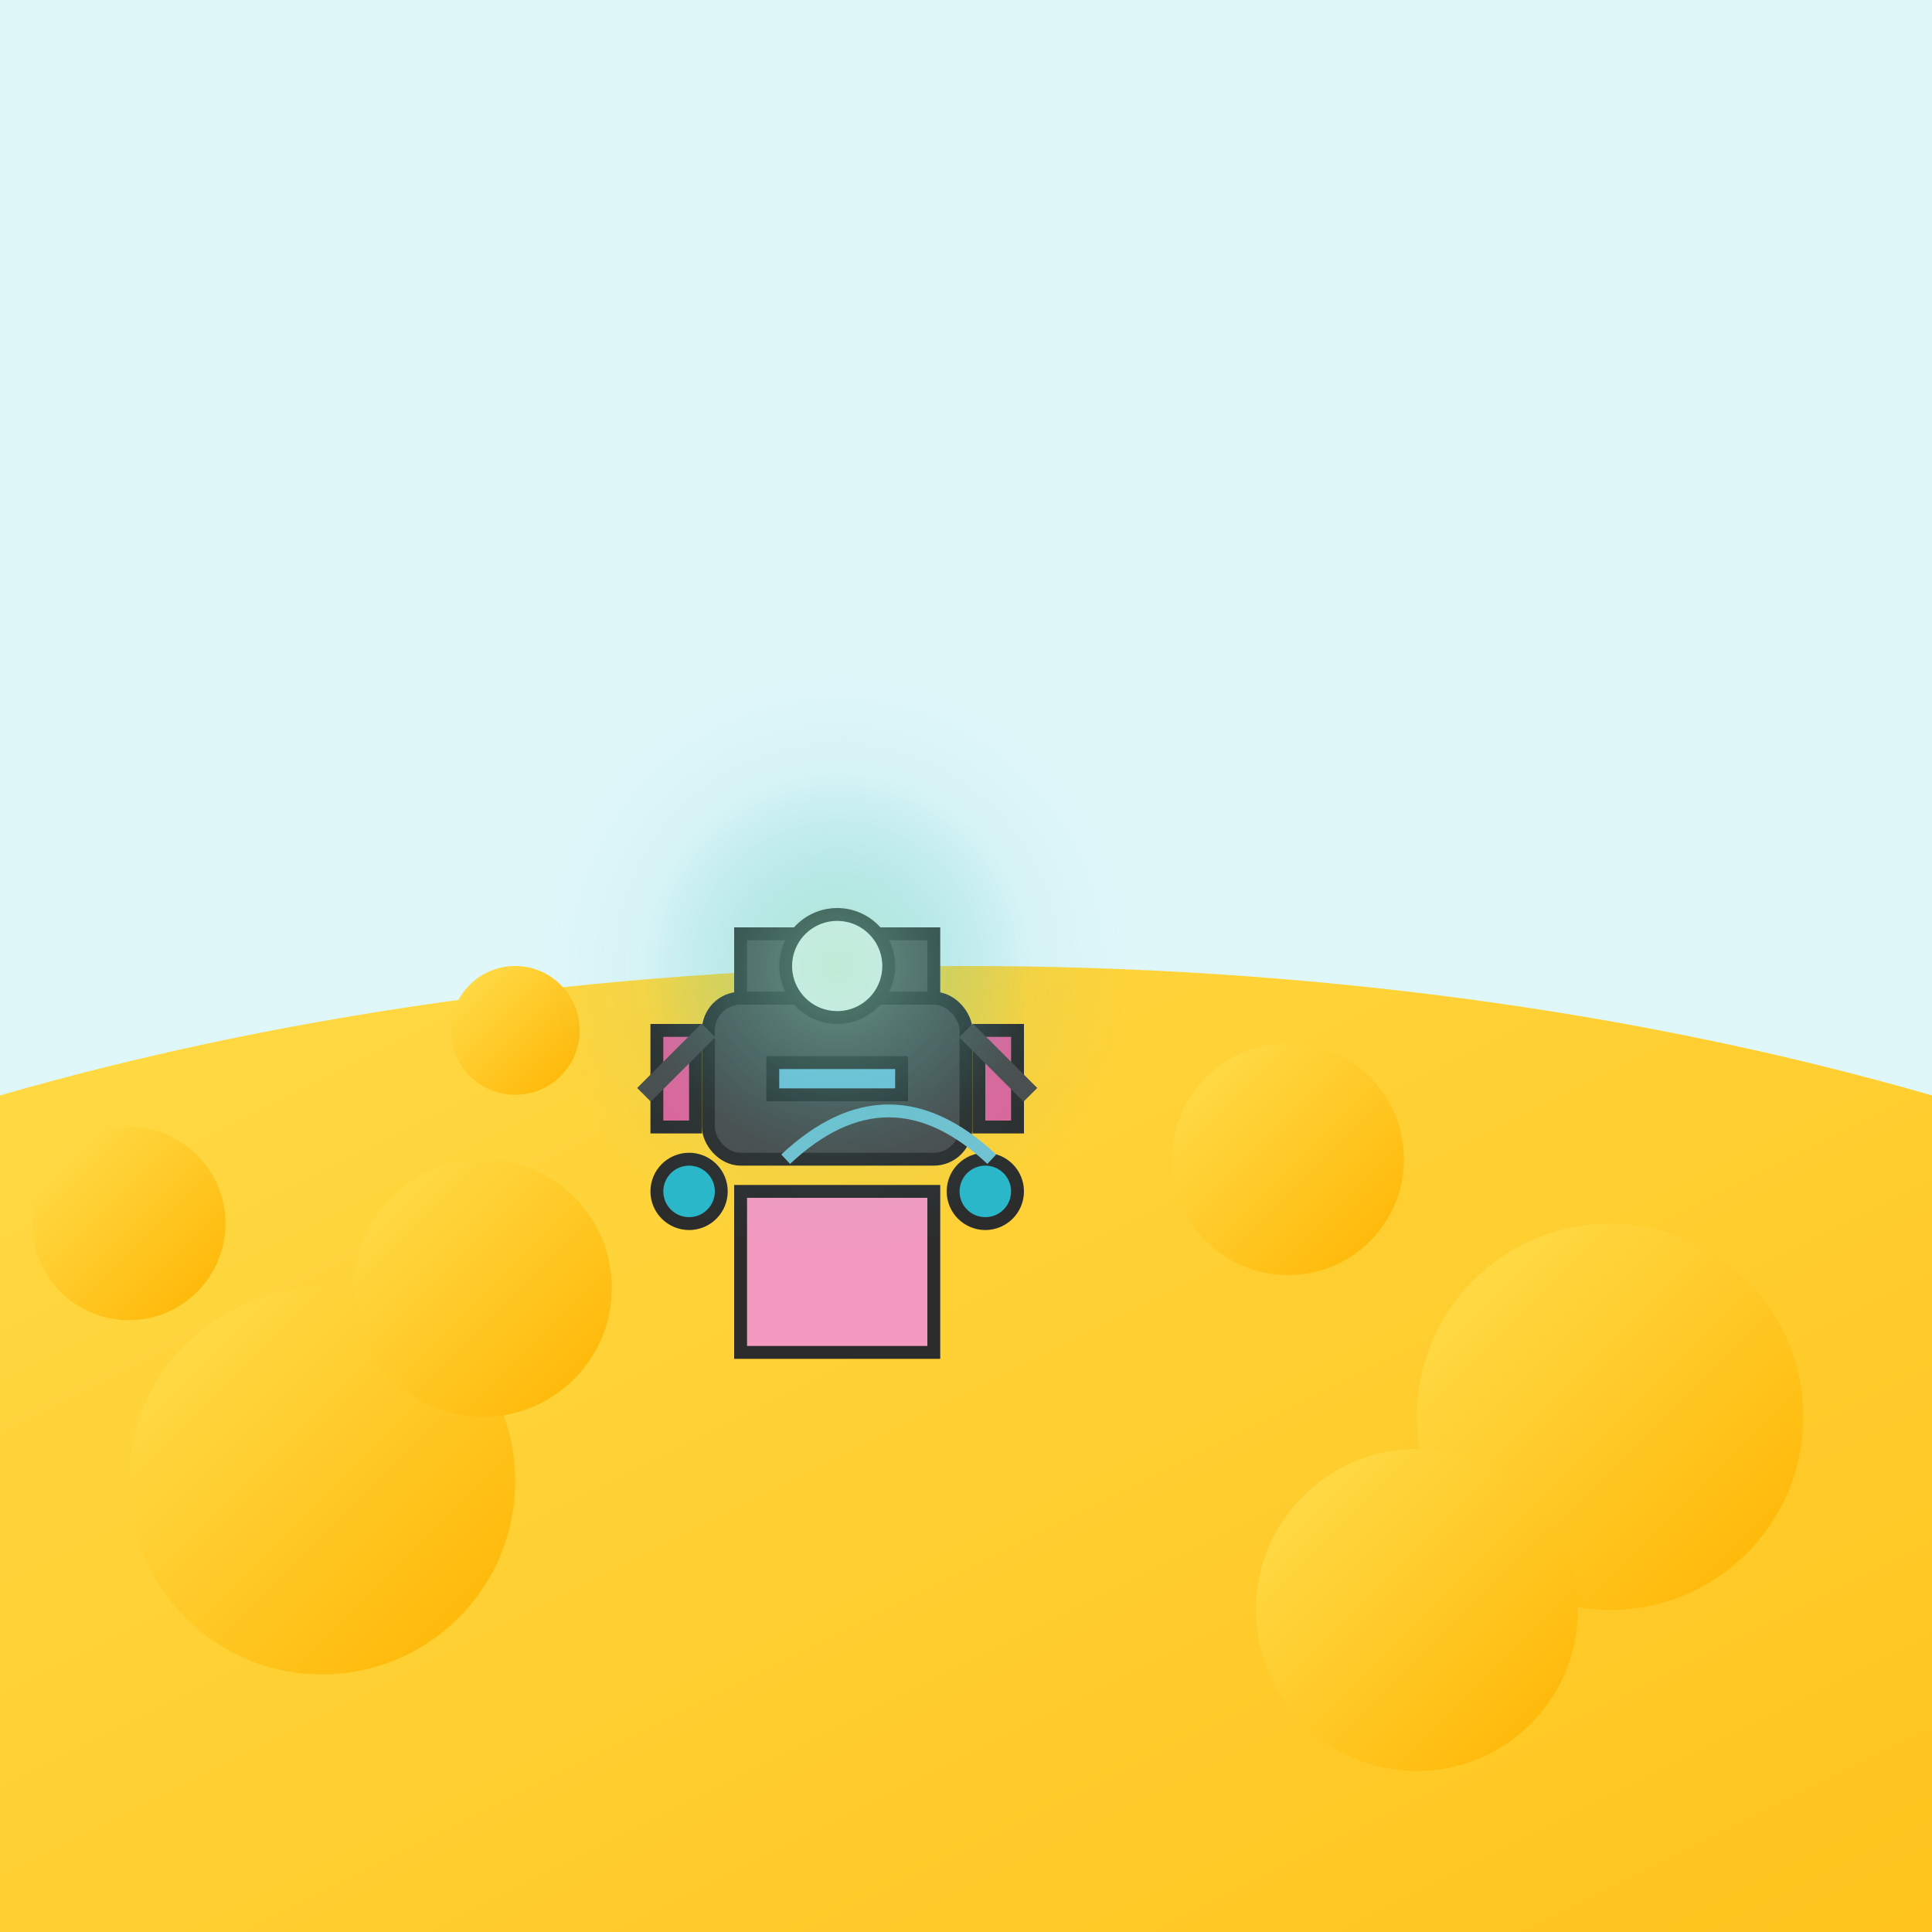 <svg viewBox="0 0 300 300" xmlns="http://www.w3.org/2000/svg">
  <defs>
    <linearGradient id="sunflowerGradient" x1="0%" y1="0%" x2="100%" y2="100%">
      <stop offset="0%" style="stop-color:#ffdf4f;stop-opacity:1" />
      <stop offset="100%" style="stop-color:#ffb400;stop-opacity:1" />
    </linearGradient>
    <radialGradient id="robotGlow" cx="50%" cy="50%" r="50%" fx="50%" fy="50%">
      <stop offset="0%" style="stop-color:#88d8b0;stop-opacity:1" />
      <stop offset="100%" style="stop-color:#2ab7ca;stop-opacity:0" />
    </radialGradient>
  </defs>

  <rect width="300" height="300" fill="#e0f7fa" />
  
  <g transform="translate(0, 150)">
    <ellipse cx="150" cy="150" rx="300" ry="150" fill="url(#sunflowerGradient)" />
    <circle cx="50" cy="80" r="30" fill="url(#sunflowerGradient)" />
    <circle cx="20" cy="40" r="15" fill="url(#sunflowerGradient)" />
    <circle cx="75" cy="50" r="20" fill="url(#sunflowerGradient)" />
    <circle cx="250" cy="70" r="30" fill="url(#sunflowerGradient)" />
    <circle cx="220" cy="100" r="25" fill="url(#sunflowerGradient)" />
    <circle cx="80" cy="10" r="10" fill="url(#sunflowerGradient)" />
    <circle cx="200" cy="30" r="18" fill="url(#sunflowerGradient)" />
  </g>

  <g transform="translate(130, 180)">
    <g id="robot" fill="#4a4a4a" stroke="#2c2c2c" stroke-width="2">
      <rect x="-15" y="-35" width="30" height="10" fill="#4a4a4a" />
      <rect x="-20" y="-25" width="40" height="25" rx="5" />
      <rect x="-10" y="-15" width="20" height="5" fill="#74c2de" />
      <rect x="-28" y="-20" width="6" height="15" fill="#e0649a" />
      <rect x="22" y="-20" width="6" height="15" fill="#e0649a" />
      <rect x="-15" y="5" width="30" height="25" fill="#f49ac1" />
      <circle cx="-23" cy="5" r="5" fill="#2ab7ca" />
      <circle cx="23" cy="5" r="5" fill="#2ab7ca" />
      <circle cx="0" cy="-30" r="8" fill="#ffffff" />
    </g>
    <g id="arms" fill="#4a4a4a">
      <line x1="-20" y1="-20" x2="-30" y2="-10" stroke="#4a4a4a" stroke-width="3"/>
      <line x1="20" y1="-20" x2="30" y2="-10" stroke="#4a4a4a" stroke-width="3"/>
    </g>
    <path d="M -8,0 Q 8,-15 24,0" stroke="#73c2d2" stroke-width="2" fill="none" />
  </g>

  <g id="dancingEffect" fill="none" stroke="none" />
  <circle cx="130" cy="150" r="30" fill="url(#robotGlow)" opacity="0.4" />
  <circle cx="130" cy="150" r="45" fill="url(#robotGlow)" opacity="0.2" />
  
</svg>